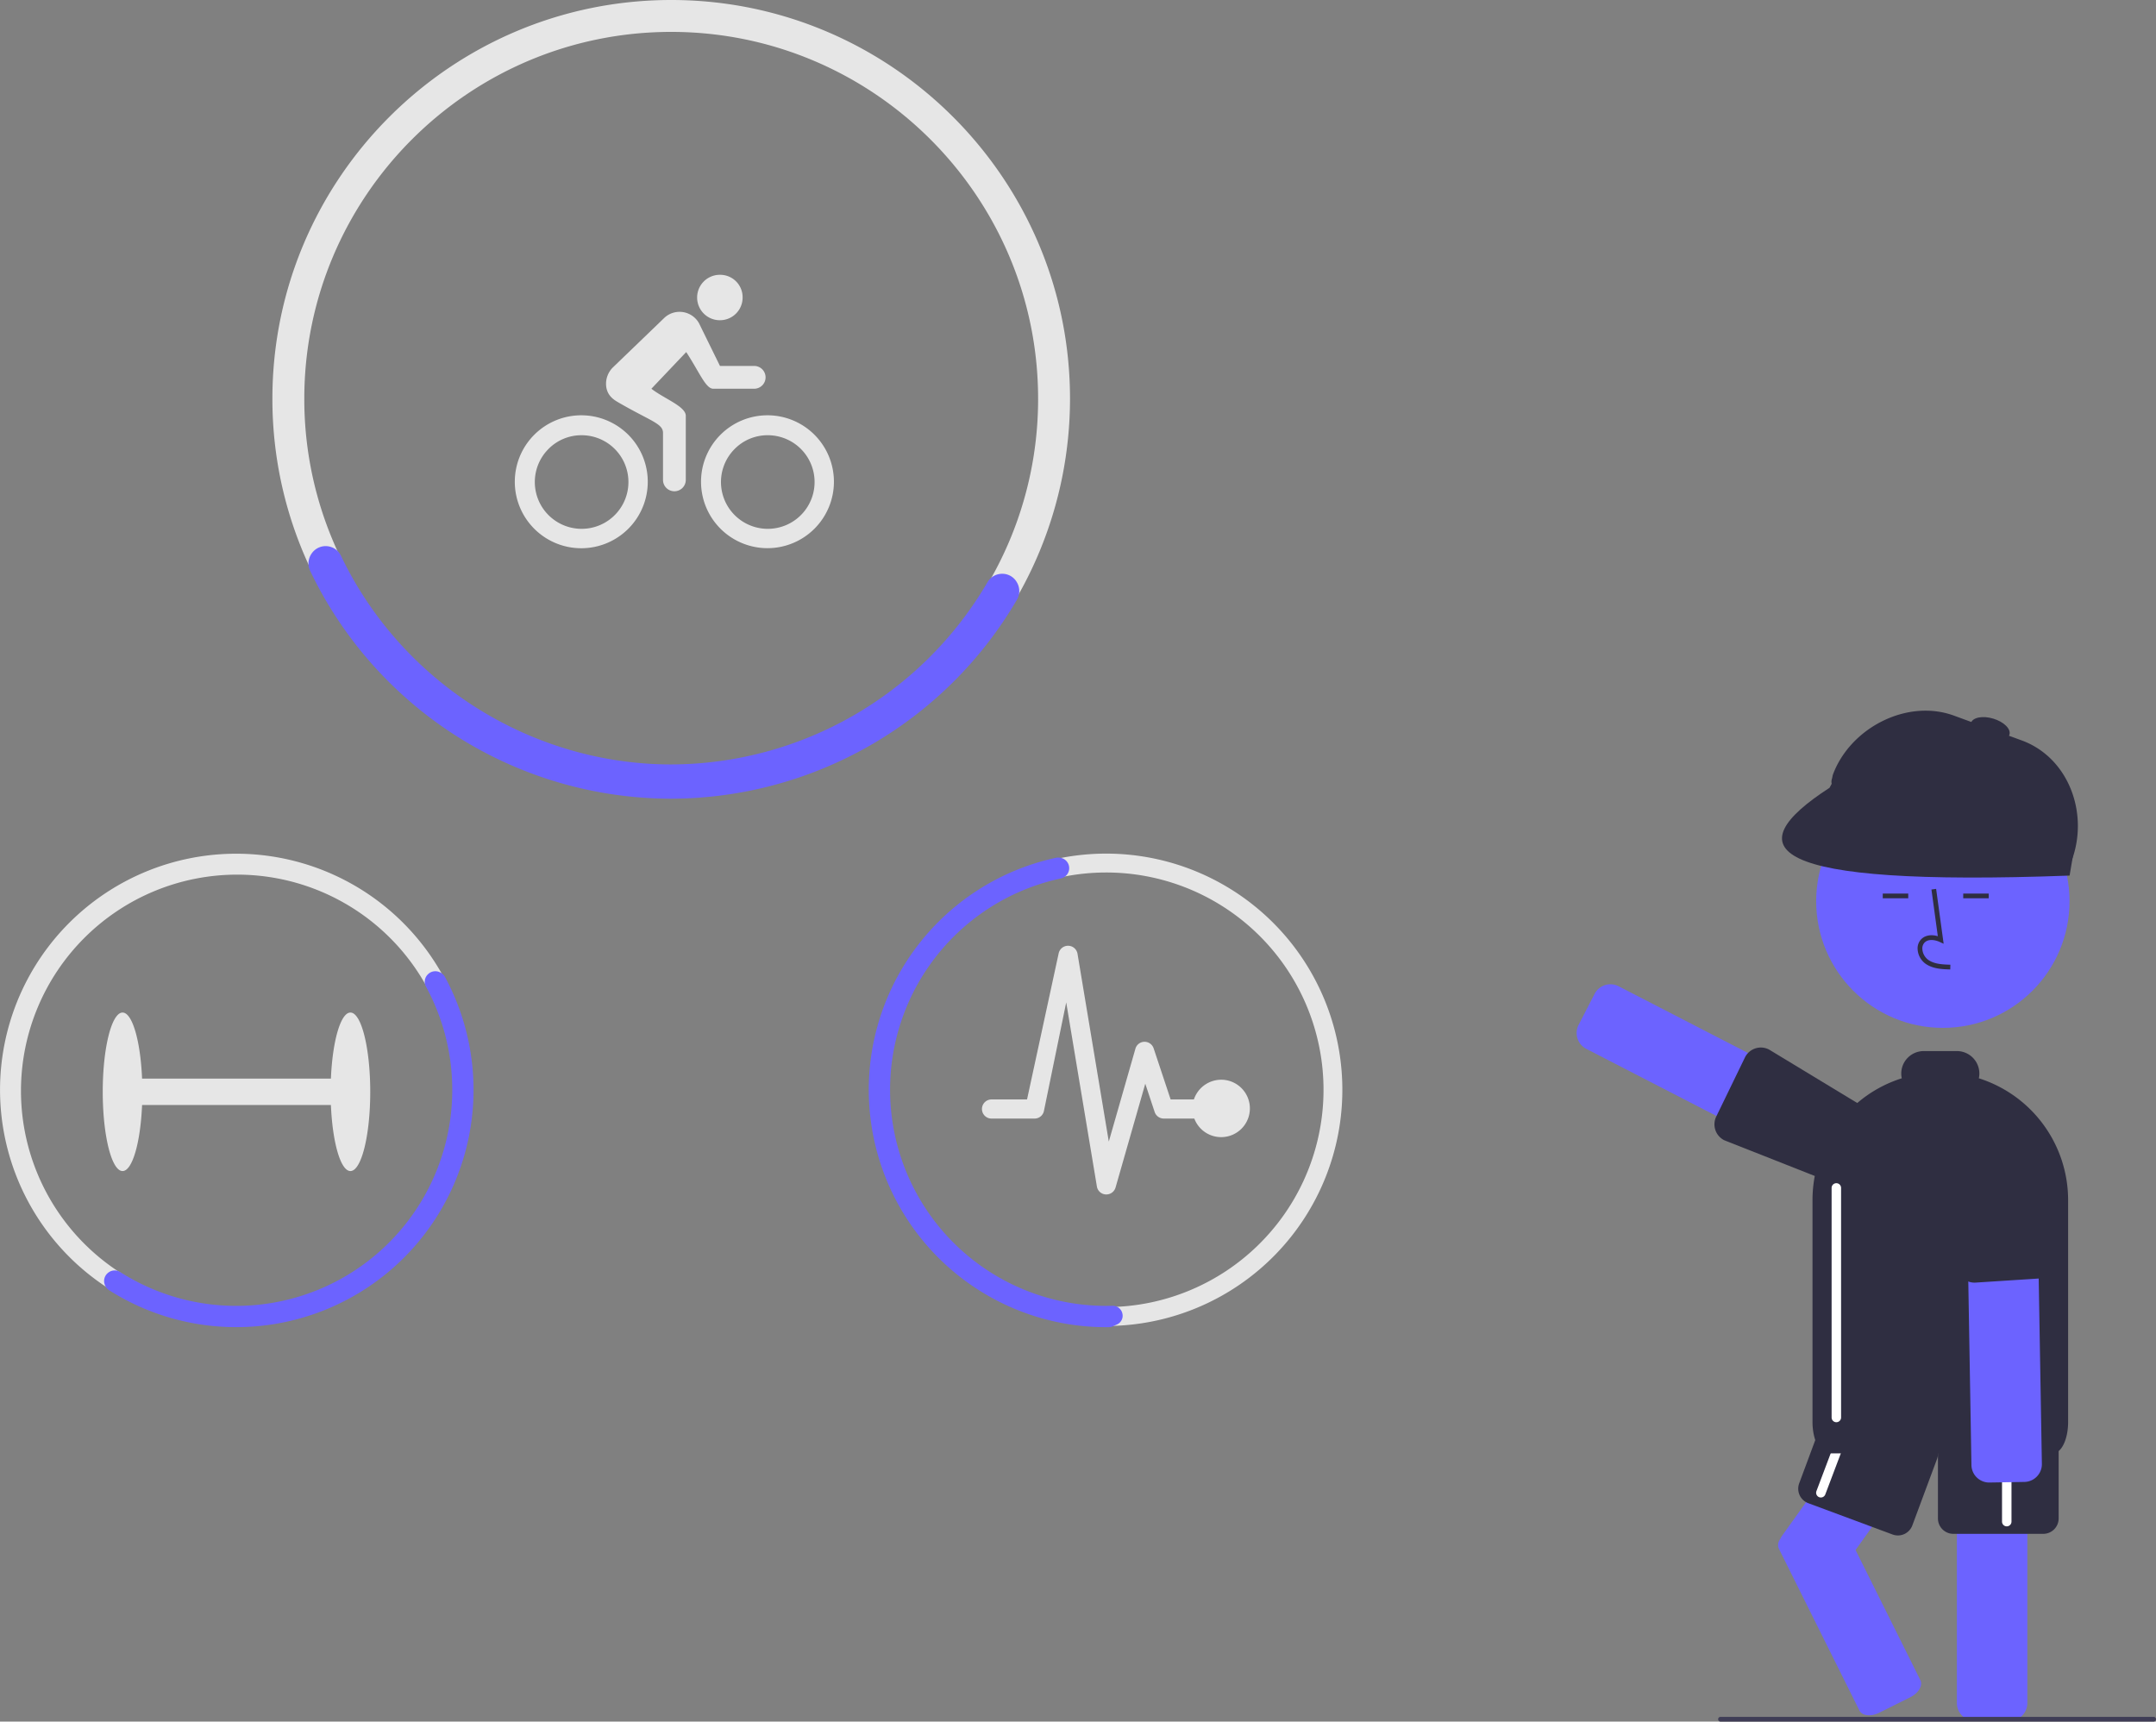 <svg data-name="Layer 1" xmlns="http://www.w3.org/2000/svg" width="910.915" height="727.466"><rect width="100%" height="100%" fill="#808080" stroke="none"/><path d="M752.025 650.512a4.098 4.098 0 01.23-.34 6.959 6.959 0 01.76-1.35l25.16-35.2 20.73-28.99h35.36l-2.5 3.49-4.45 6.23-13.79 19.28-29.55 41.33 27.39 55.02c1.12 2.24-.79 5.46-4.24 7.18l-13.21 6.58a9.712 9.712 0 01-4.23 1.06c-1.86 0-3.41-.69-4.06-2l-34.05-68.4a3.963 3.963 0 01.45-3.89z" fill="#6c63ff"/><path d="M799.607 648.403l-35.62-13.235a6.508 6.508 0 01-3.83-8.357l10.449-28.122a6.509 6.509 0 018.357-3.829l35.62 13.235a6.508 6.508 0 013.83 8.358l-10.449 28.121a6.5 6.5 0 01-8.357 3.83z" fill="#2f2e41"/><path d="M769.318 632.771a1.994 1.994 0 01-.704-.129 2.003 2.003 0 01-1.164-2.578l13.078-34.611a2 2 0 013.742 1.414l-13.078 34.611a2.004 2.004 0 01-1.874 1.293z" fill="#fff"/><path d="M826.795 719.652v-125.01a1.968 1.968 0 01.022-.348 7.443 7.443 0 014.763-6.637 7.313 7.313 0 012.715-.515h14.76a7.508 7.508 0 017.5 7.5v125.01a7.508 7.508 0 01-7.5 7.5h-14.76a7.508 7.508 0 01-7.5-7.5z" fill="#6c63ff"/><path d="M818.785 641.632v-30a6.507 6.507 0 016.5-6.5h38a6.507 6.507 0 016.5 6.5v30a6.507 6.507 0 01-6.5 6.5h-38a6.507 6.507 0 01-6.5-6.5z" fill="#2f2e41"/><path d="M847.86 644.966a2.002 2.002 0 01-2-2v-37a2 2 0 014 0v37a2.002 2.002 0 01-2 2z" fill="#fff"/><path d="M779.526 499.556l-109.339-56.37a7.517 7.517 0 01-3.226-10.103l6.76-13.121a7.516 7.516 0 0110.103-3.225l109.342 56.37a7.106 7.106 0 011.518 1.048 7.471 7.471 0 011.706 9.056l-6.761 13.12a7.478 7.478 0 01-4.386 3.709 7.771 7.771 0 01-2.298.352 7.442 7.442 0 01-3.42-.836z" fill="#6c63ff"/><path d="M781.651 502.797l-53.158-20.987a7.509 7.509 0 01-3.347-10.058l12.122-24.984a7.537 7.537 0 014.34-3.751 7.514 7.514 0 015.796.457l48.004 29.1a2.185 2.185 0 01.511.356c1.224 1.101 1.833 3.745 2.322 5.866l.078.33c.133.57.249 1.061.366 1.405l.04.132c.042.14.086.285.115.418a7.468 7.468 0 01-.578 5.155l-6.62 13.19a7.584 7.584 0 01-6.727 4.146 7.2 7.2 0 01-3.264-.775z" fill="#2f2e41"/><circle cx="820.863" cy="380.81" r="53.519" fill="#6c63ff"/><path d="M823.987 409.646l.056-2c-3.72-.104-7-.337-9.466-2.138a6.148 6.148 0 01-2.381-4.528 3.514 3.514 0 011.153-2.895c1.636-1.382 4.269-.935 6.188-.055l1.655.76-3.174-23.191-1.981.271 2.699 19.727c-2.607-.767-5.023-.437-6.678.96a5.471 5.471 0 00-1.86 4.493 8.133 8.133 0 003.2 6.073c3.167 2.315 7.282 2.43 10.59 2.523zM795.466 377.571h10.771v2h-10.771zM829.466 377.571h10.771v2h-10.771zM772.076 614.106c-3.534-.204-6.29-6.015-6.29-13.302v-93.672a54.363 54.363 0 011.705-13.525 52.936 52.936 0 011.453-4.693 53.865 53.865 0 0117.025-23.88 45.918 45.918 0 012.728-2.06 53.642 53.642 0 0114.81-7.336 9.372 9.372 0 01-.222-2.006 9.51 9.51 0 019.5-9.5h14a9.51 9.51 0 019.5 9.5 9.373 9.373 0 01-.221 2.002 54.031 54.031 0 0137.721 51.498v93.672c0 7.474-2.855 13.328-6.5 13.328h-95a.74.74 0 01-.21-.026z" fill="#2f2e41"/><path d="M833.919 622.657a7.51 7.51 0 01-.983-3.576l-2.104-122.993a7.49 7.49 0 012.104-5.342l.002-.002a7.496 7.496 0 015.263-2.29l14.76-.247a7.495 7.495 0 017.578 6.621 5.955 5.955 0 01.049.742l2.111 123.002a7.518 7.518 0 01-7.377 7.625l-14.755.254a7.53 7.53 0 01-6.648-3.794z" fill="#6c63ff"/><path d="M827.716 538.195a7.508 7.508 0 01-.965-3.208l.63-56.983a7.509 7.509 0 016.892-8.063l14.713-1.153a7.547 7.547 0 015.023 1.428c.151.114.302.254.45.353a14.035 14.035 0 001.147.86l.32.227c2.114 1.497 4.512 3.194 4.628 4.848l8.852 55.595a7.382 7.382 0 01-1.097 4.526 6.815 6.815 0 01-.677.94 6.475 6.475 0 01-.72.724 7.427 7.427 0 01-4.41 1.884l-27.69 1.786a7.508 7.508 0 01-7.096-3.764z" fill="#2f2e41"/><path d="M775.86 600.966a2.002 2.002 0 01-2-2v-97a2 2 0 014 0v97a2.002 2.002 0 01-2 2z" fill="#fff"/><path d="M869.402 368.096l-92.974-34.013a4 4 0 01-2.383-5.13l.315-1.487c7.26-19.849 31.328-32.34 51.176-25.08l28.61 10.467c19.848 7.261 28.475 30.764 21.214 50.613l-.828 2.248a4 4 0 01-5.13 2.382z" fill="#2f2e41"/><path d="M874.41 369.983c-129.588 4.782-140.91-11.5-101.427-37.104l8.377-15.413 96 35z" fill="#2f2e41"/><ellipse cx="985.402" cy="394.233" rx="4.5" ry="8.5" transform="rotate(-73.27 855.125 448.29)" fill="#2f2e41"/><path d="M283.586 0C190.67 0 115.089 75.581 115.089 168.497a167.593 167.593 0 0014.774 68.99c26.406 58.61 85.367 99.507 153.723 99.507a168.59 168.59 0 00168.497-168.497C452.083 75.581 376.488 0 283.586 0zm139.407 236.233a155.175 155.175 0 01-139.407 87.281c-65.687 0-121.965-41.073-144.49-98.887a153.876 153.876 0 01-10.527-56.13c0-85.475 69.542-155.017 155.017-155.017s155.017 69.542 155.017 155.017a153.935 153.935 0 01-15.61 67.736z" fill="#e6e6e6"/><path d="M283.586 337.494a169.2 169.2 0 01-152.537-96.266 7.279 7.279 0 01.548-7.234l.09-.132a7.173 7.173 0 0112.379.99c25.564 53.556 80.328 88.162 139.52 88.162a155.145 155.145 0 00133.618-76.976 7.176 7.176 0 016.26-3.588 7.05 7.05 0 016.162 3.593l.078.138a7.266 7.266 0 01-.038 7.222 169.646 169.646 0 01-146.08 84.09z" fill="#6c63ff"/><path d="M245.608 183.908a19.776 19.776 0 11-13.871 5.808 19.515 19.515 0 0113.87-5.808m0-8.424a28.088 28.088 0 1028.074 28.103 28.088 28.088 0 00-28.073-28.103zm58.523-40.169a9.58 9.58 0 009.629-9.531v-.097a9.478 9.478 0 00-9.388-9.569h-.18a9.599 9.599 0 00-.181 19.197h.12zm20.13 48.593a19.776 19.776 0 11-13.871 5.808 19.515 19.515 0 0113.87-5.808m0-8.424a28.073 28.073 0 1028.074 28.072 28.073 28.073 0 00-28.073-28.072z" fill="#e6e6e6"/><path d="M318.633 154.632h-14.442l-8.877-18.083a9.414 9.414 0 00-14.893-1.986l-21.574 20.791a9.797 9.797 0 00-2.798 6.74c0 5.236 3.79 7.101 5.566 8.154 13.69 7.883 18.505 8.756 18.505 12.698v19.828a4.814 4.814 0 009.628 0v-27.08c0-3.971-9.147-7.221-14.533-11.433l14.713-15.496c5.627 8.575 8.215 15.496 11.434 15.496h17.271a4.814 4.814 0 10.016-9.629h-.016zM148.056 427.857c-4.147 0-7.58 12.074-8.246 27.906H60.026c-.665-15.832-4.099-27.906-8.246-27.906-4.623 0-8.372 14.992-8.372 33.487s3.749 33.487 8.372 33.487c4.147 0 7.58-12.074 8.246-27.906h79.784c.665 15.832 4.099 27.906 8.246 27.906 4.624 0 8.372-14.993 8.372-33.487s-3.748-33.487-8.372-33.487z" fill="#e6e6e6"/><path d="M186.92 411.902a99.773 99.773 0 1012.643 48.581 99.773 99.773 0 00-12.644-48.581zM99.76 552.294a91.358 91.358 0 11.92 0q-.46.002-.92 0z" fill="#e6e6e6"/><path d="M99.808 560.787a100.096 100.096 0 01-53.697-15.591 4.49 4.49 0 01-1.767-2.15l-.05-.13a4.403 4.403 0 011.345-5.067 4.345 4.345 0 015.166-.316 91.27 91.27 0 00129.202-120.577 4.35 4.35 0 01.672-5.134 4.41 4.41 0 015.154-.991l.125.058a4.456 4.456 0 012.015 1.889 100.267 100.267 0 01-88.118 148.01z" fill="#6c63ff"/><path d="M467.366 360.697a99.804 99.804 0 10-.036 199.608h.036c.647 0 1.28 0 1.928-.027a99.8 99.8 0 00-1.928-199.581zm20.341 189.336a91.818 91.818 0 11-20.395-181.356h.054a91.818 91.818 0 0120.341 181.356z" fill="#e6e6e6"/><path d="M467.366 560.805a100.305 100.305 0 01-21.236-198.337 4.598 4.598 0 011.808-.023l.208.04a4.442 4.442 0 01.101 8.7 91.328 91.328 0 0019.133 180.627c.882-.009 1.74-.012 2.61-.038a4.138 4.138 0 014.212 3.242 4.003 4.003 0 01-2.272 4.639q-.881.404-1.77.793a4.107 4.107 0 01-1.584.35c-.402.007-.803.007-1.21.007z" fill="#6c63ff"/><path d="M516.603 456.258a12.198 12.198 0 00-12.18 8.312h-9.828l-7.176-21.578a4.043 4.043 0 00-3.84-2.779h-.076a3.996 3.996 0 00-3.79 2.931l-11.244 39.24-13.215-79.364a4.057 4.057 0 00-7.933-.328l-13.392 61.878h-15.008a4.043 4.043 0 000 8.086h18.192a4.03 4.03 0 003.916-3.057l9.45-46.037 12.962 77.797a4.014 4.014 0 003.765 3.36h.227a4.055 4.055 0 003.891-2.93l12.558-43.864 3.967 11.951a4.076 4.076 0 003.84 2.78h12.912a12.13 12.13 0 1012.001-16.398z" fill="#e6e6e6"/><path d="M909.915 727.466h-183a1 1 0 010-2h183a1 1 0 010 2z" fill="#3f3d56"/></svg>